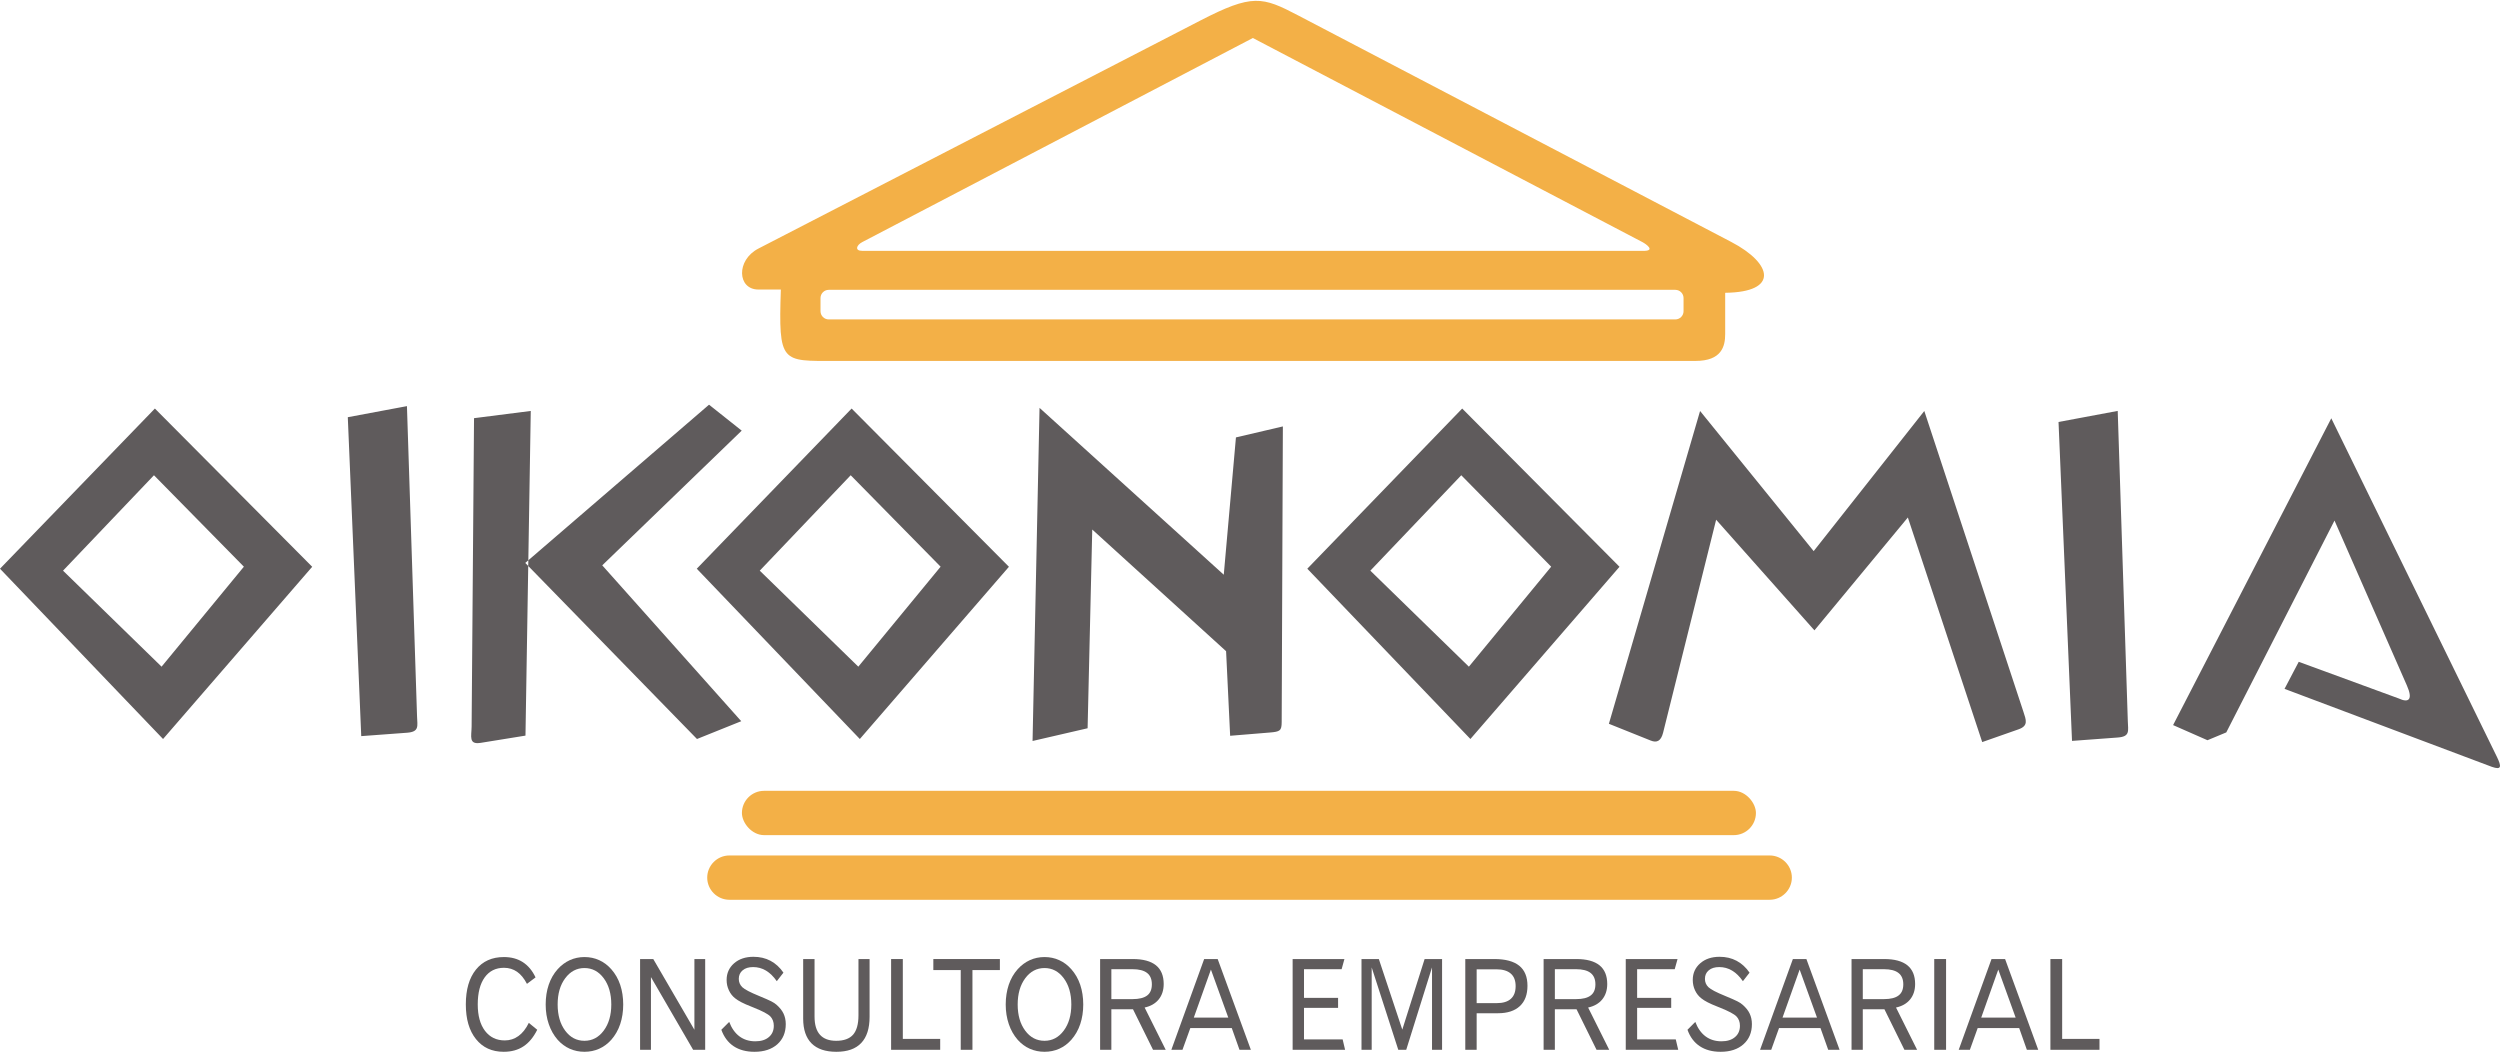 <?xml version="1.0" encoding="UTF-8"?>
<!DOCTYPE svg PUBLIC "-//W3C//DTD SVG 1.1//EN" "http://www.w3.org/Graphics/SVG/1.1/DTD/svg11.dtd">
<!-- Creator: CorelDRAW X8 -->
<svg xmlns="http://www.w3.org/2000/svg" xml:space="preserve" width="190px" height="80px" version="1.1" style="shape-rendering:geometricPrecision; text-rendering:geometricPrecision; image-rendering:optimizeQuality; fill-rule:evenodd; clip-rule:evenodd"
viewBox="0 0 59137 24860"
 xmlns:xlink="http://www.w3.org/1999/xlink">
 <defs>
  <style type="text/css">
   <![CDATA[
    .fil1 {fill:#5F5B5C}
    .fil0 {fill:#F3B047}
    .fil2 {fill:#5F5B5C;fill-rule:nonzero}
   ]]>
  </style>
 </defs>
 <g id="Capa_x0020_1">
  <path class="fil0" d="M18471 6829l-531 0c-498,0 -533,-694 0,-969l10450 -5392c1236,-638 1468,-568 2318,-123l10242 5357c987,515 1133,1190 -141,1204l0 977c0,287 -81,635 -703,635l-20353 0c-1267,0 -1341,68 -1282,-1689zm1133 7l20025 0c107,0 195,87 195,194l0 312c0,107 -88,194 -195,194l-20025 0c-107,0 -195,-87 -195,-194l0 -312c0,-107 88,-194 195,-194zm10032 -5957l-9240 4828c-137,71 -185,207 0,207l18455 0c334,11 84,-163 0,-207l-9215 -4828z"/>
  <path class="fil1" d="M3664 9644l-3664 3789 3857 4028 3528 -4074 -3721 -3743zm-22 1578l-2151 2257 2331 2271 1947 -2365 -2127 -2163zm5984 -1635l-1399 262 318 7544 1081 -80c298,-22 247,-156 239,-387l-239 -7339zm1587 285l1342 -171 -125 7680 -1058 171c-295,48 -218,-156 -216,-387l57 -7293zm5559 -319l773 614 -3299 3186 3288 3687 -1047 421 -4062 -4165 4347 -3743zm3373 91l-3663 3789 3857 4028 3527 -4074 -3721 -3743zm-22 1578l-2151 2257 2331 2271 1947 -2365 -2127 -2163zm14465 -1578l-3664 3789 3858 4028 3527 -4074 -3721 -3743zm-22 1578l-2151 2257 2331 2271 1947 -2365 -2127 -2163zm15528 -1522l-1400 262 319 7544 1081 -80c298,-22 246,-155 239,-387l-239 -7339zm-21146 3875l-4358 -3947 -165 7880 1302 -301 110 -4701 3166 2878 96 2001 936 -77c244,-20 282,-42 283,-247l28 -6994 -1110 260 -288 3248zm13954 -558l-2687 -3315 -2157 7399 990 397c143,58 242,13 292,-185l1255 -5039 2325 2617 2210 -2670 1759 5313 857 -301c241,-84 182,-221 115,-424l-2342 -7107 -2617 3315zm12244 -3142l-3742 7257 813 358 445 -185 2560 -5011c571,1301 1142,2603 1714,3905 140,318 54,419 -195,303l-2365 -867 -336 640 4903 1844c235,83 232,-7 119,-239l-3916 -8005z"/>
  <rect class="fil0" x="17550" y="18687" width="23986" height="1048" rx="524" ry="524"/>
  <path class="fil0" d="M17253 20216l24609 0c288,0 524,236 524,524l0 0c0,288 -236,524 -524,524l-24609 0c-288,0 -524,-236 -524,-524l0 0c0,-288 236,-524 524,-524z"/>
  <path class="fil2" d="M12668 23100l-203 153c-67,-129 -145,-224 -234,-286 -90,-62 -193,-94 -309,-94 -196,0 -348,76 -457,227 -109,152 -164,365 -164,639 0,266 57,474 171,625 115,151 271,227 469,227 120,0 228,-35 323,-104 95,-69 177,-172 245,-311l199 163c-89,178 -198,310 -328,394 -129,85 -284,127 -466,127 -277,0 -495,-100 -655,-300 -161,-201 -240,-474 -240,-821 0,-350 79,-624 239,-823 160,-198 380,-297 662,-297 173,0 322,40 448,121 125,81 225,201 300,360z"/>
  <path id="1" class="fil2" d="M13825 22879c-184,0 -336,81 -455,241 -120,161 -179,367 -179,621 0,253 59,459 178,619 118,160 271,240 456,240 185,0 337,-81 456,-241 119,-160 179,-366 179,-618 0,-254 -60,-460 -179,-621 -119,-160 -271,-241 -456,-241zm0 -260c125,0 240,24 348,73 107,48 203,120 287,215 93,105 163,228 211,369 47,142 71,297 71,466 0,167 -24,322 -71,463 -48,142 -118,265 -211,371 -83,93 -179,164 -286,212 -107,48 -224,72 -349,72 -124,0 -240,-24 -348,-72 -108,-48 -203,-119 -286,-212 -92,-106 -162,-229 -210,-371 -49,-141 -73,-296 -73,-463 0,-171 24,-327 72,-468 48,-141 118,-263 211,-367 84,-94 180,-165 288,-215 107,-48 223,-73 346,-73z"/>
  <polygon id="2" class="fil2" points="15141,22666 15453,22666 16426,24339 16426,22666 16681,22666 16681,24813 16396,24813 15398,23093 15398,24813 15141,24813 "/>
  <path id="3" class="fil2" d="M18532 22988l-157 202c-77,-111 -163,-195 -256,-251 -94,-56 -196,-83 -304,-83 -104,0 -187,25 -247,76 -61,50 -92,118 -92,203 0,78 28,143 83,197 56,53 188,122 396,207 138,57 234,99 289,127 54,28 96,55 124,81 75,66 131,135 166,209 35,74 53,157 53,249 0,200 -67,359 -200,478 -134,118 -314,177 -540,177 -196,0 -360,-44 -493,-132 -132,-88 -229,-218 -291,-389l186 -186c57,150 138,264 242,342 105,78 230,117 376,117 136,0 242,-33 320,-100 78,-65 117,-155 117,-268 0,-89 -27,-162 -81,-220 -55,-57 -187,-127 -398,-211 -13,-6 -33,-14 -59,-24 -174,-67 -298,-131 -375,-193 -64,-50 -114,-113 -149,-190 -36,-75 -54,-157 -54,-245 0,-160 59,-291 176,-394 118,-103 271,-154 458,-154 150,0 285,31 405,95 119,64 221,157 305,280z"/>
  <path id="4" class="fil2" d="M18999 22666l269 0 0 1361c0,191 42,334 128,430 85,95 213,143 384,143 182,0 315,-49 400,-145 84,-97 127,-249 127,-456l0 -1333 263 0 0 1367c0,274 -66,480 -198,619 -131,139 -327,208 -588,208 -258,0 -453,-66 -586,-198 -132,-132 -199,-328 -199,-587l0 -1409z"/>
  <polygon id="5" class="fil2" points="21079,22666 21356,22666 21356,24555 22240,24555 22240,24813 21079,24813 "/>
  <polygon id="6" class="fil2" points="22078,22666 23652,22666 23652,22927 23003,22927 23003,24813 22726,24813 22726,22927 22078,22927 "/>
  <path id="7" class="fil2" d="M24708 22879c-185,0 -337,81 -456,241 -119,161 -179,367 -179,621 0,253 59,459 178,619 118,160 271,240 457,240 184,0 336,-81 455,-241 119,-160 179,-366 179,-618 0,-254 -60,-460 -179,-621 -119,-160 -271,-241 -455,-241zm0 -260c124,0 240,24 347,73 107,48 203,120 287,215 93,105 163,228 211,369 47,142 71,297 71,466 0,167 -24,322 -71,463 -48,142 -118,265 -211,371 -83,93 -178,164 -285,212 -108,48 -224,72 -349,72 -125,0 -241,-24 -349,-72 -108,-48 -203,-119 -286,-212 -92,-106 -162,-229 -210,-371 -48,-141 -73,-296 -73,-463 0,-171 25,-327 72,-468 48,-141 118,-263 211,-367 84,-94 180,-165 288,-215 107,-48 223,-73 347,-73z"/>
  <path id="8" class="fil2" d="M26289 22906l0 708 501 0c156,0 271,-29 346,-86 74,-56 111,-144 111,-264 0,-120 -37,-210 -113,-269 -76,-59 -191,-89 -347,-89l-498 0zm-266 -240l773 0c243,0 426,50 548,148 122,99 183,247 183,442 0,146 -39,267 -118,365 -79,97 -190,161 -333,192l499 1000 -300 0 -474 -959 -512 0 0 959 -266 0 0 -2147z"/>
  <path id="9" class="fil2" d="M28644 22915l-405 1137 816 0 -411 -1137zm-160 -249l320 0 785 2147 -269 0 -183 -515 -980 0 -186 515 -263 0 776 -2147z"/>
  <polygon id="10" class="fil2" points="30577,22666 31802,22666 31736,22906 30846,22906 30846,23584 31652,23584 31652,23821 30846,23821 30846,24567 31760,24567 31818,24813 30577,24813 "/>
  <polygon id="11" class="fil2" points="32206,22666 32616,22666 33171,24336 33699,22666 34112,22666 34112,24813 33874,24813 33874,22864 33264,24813 33076,24813 32447,22864 32447,24813 32206,24813 "/>
  <path id="12" class="fil2" d="M34930 22909l0 800 474 0c149,0 260,-34 335,-102 76,-67 113,-168 113,-300 0,-131 -38,-231 -115,-297 -76,-67 -189,-101 -339,-101l-468 0zm-269 -243l685 0c263,0 461,53 591,158 130,105 195,263 195,475 0,209 -60,369 -181,481 -121,112 -293,168 -516,168l-505 0 0 865 -269 0 0 -2147z"/>
  <path id="13" class="fil2" d="M36780 22906l0 708 502 0c156,0 271,-29 345,-86 75,-56 112,-144 112,-264 0,-120 -38,-210 -114,-269 -75,-59 -191,-89 -346,-89l-499 0zm-266 -240l773 0c244,0 427,50 549,148 122,99 183,247 183,442 0,146 -39,267 -118,365 -79,97 -191,161 -334,192l499 1000 -300 0 -473 -959 -513 0 0 959 -266 0 0 -2147z"/>
  <polygon id="14" class="fil2" points="38457,22666 39682,22666 39615,22906 38726,22906 38726,23584 39532,23584 39532,23821 38726,23821 38726,24567 39640,24567 39698,24813 38457,24813 "/>
  <path id="15" class="fil2" d="M41385 22988l-157 202c-77,-111 -162,-195 -256,-251 -93,-56 -195,-83 -304,-83 -104,0 -186,25 -247,76 -61,50 -91,118 -91,203 0,78 27,143 83,197 55,53 187,122 396,207 138,57 234,99 288,127 55,28 97,55 124,81 76,66 132,135 167,209 35,74 53,157 53,249 0,200 -67,359 -201,478 -133,118 -313,177 -540,177 -195,0 -359,-44 -492,-132 -133,-88 -230,-218 -291,-389l185 -186c57,150 138,264 242,342 105,78 231,117 377,117 135,0 242,-33 320,-100 78,-65 117,-155 117,-268 0,-89 -27,-162 -82,-220 -55,-57 -187,-127 -397,-211 -14,-6 -34,-14 -60,-24 -173,-67 -298,-131 -374,-193 -64,-50 -114,-113 -150,-190 -35,-75 -53,-157 -53,-245 0,-160 58,-291 176,-394 118,-103 270,-154 458,-154 150,0 284,31 404,95 119,64 221,157 305,280z"/>
  <path id="16" class="fil2" d="M42570 22915l-405 1137 816 0 -411 -1137zm-160 -249l320 0 785 2147 -269 0 -183 -515 -980 0 -185 515 -264 0 776 -2147z"/>
  <path id="17" class="fil2" d="M44064 22906l0 708 501 0c156,0 271,-29 345,-86 75,-56 112,-144 112,-264 0,-120 -38,-210 -114,-269 -75,-59 -191,-89 -346,-89l-498 0zm-266 -240l772 0c244,0 427,50 549,148 122,99 183,247 183,442 0,146 -39,267 -118,365 -79,97 -191,161 -334,192l499 1000 -300 0 -473 -959 -512 0 0 959 -266 0 0 -2147z"/>
  <polygon id="18" class="fil2" points="45754,22666 46034,22666 46034,24813 45754,24813 "/>
  <path id="19" class="fil2" d="M47269 22915l-404 1137 815 0 -411 -1137zm-160 -249l321 0 784 2147 -269 0 -182 -515 -981 0 -185 515 -264 0 776 -2147z"/>
  <polygon id="20" class="fil2" points="48502,22666 48780,22666 48780,24555 49663,24555 49663,24813 48502,24813 "/>
 </g>
</svg>
